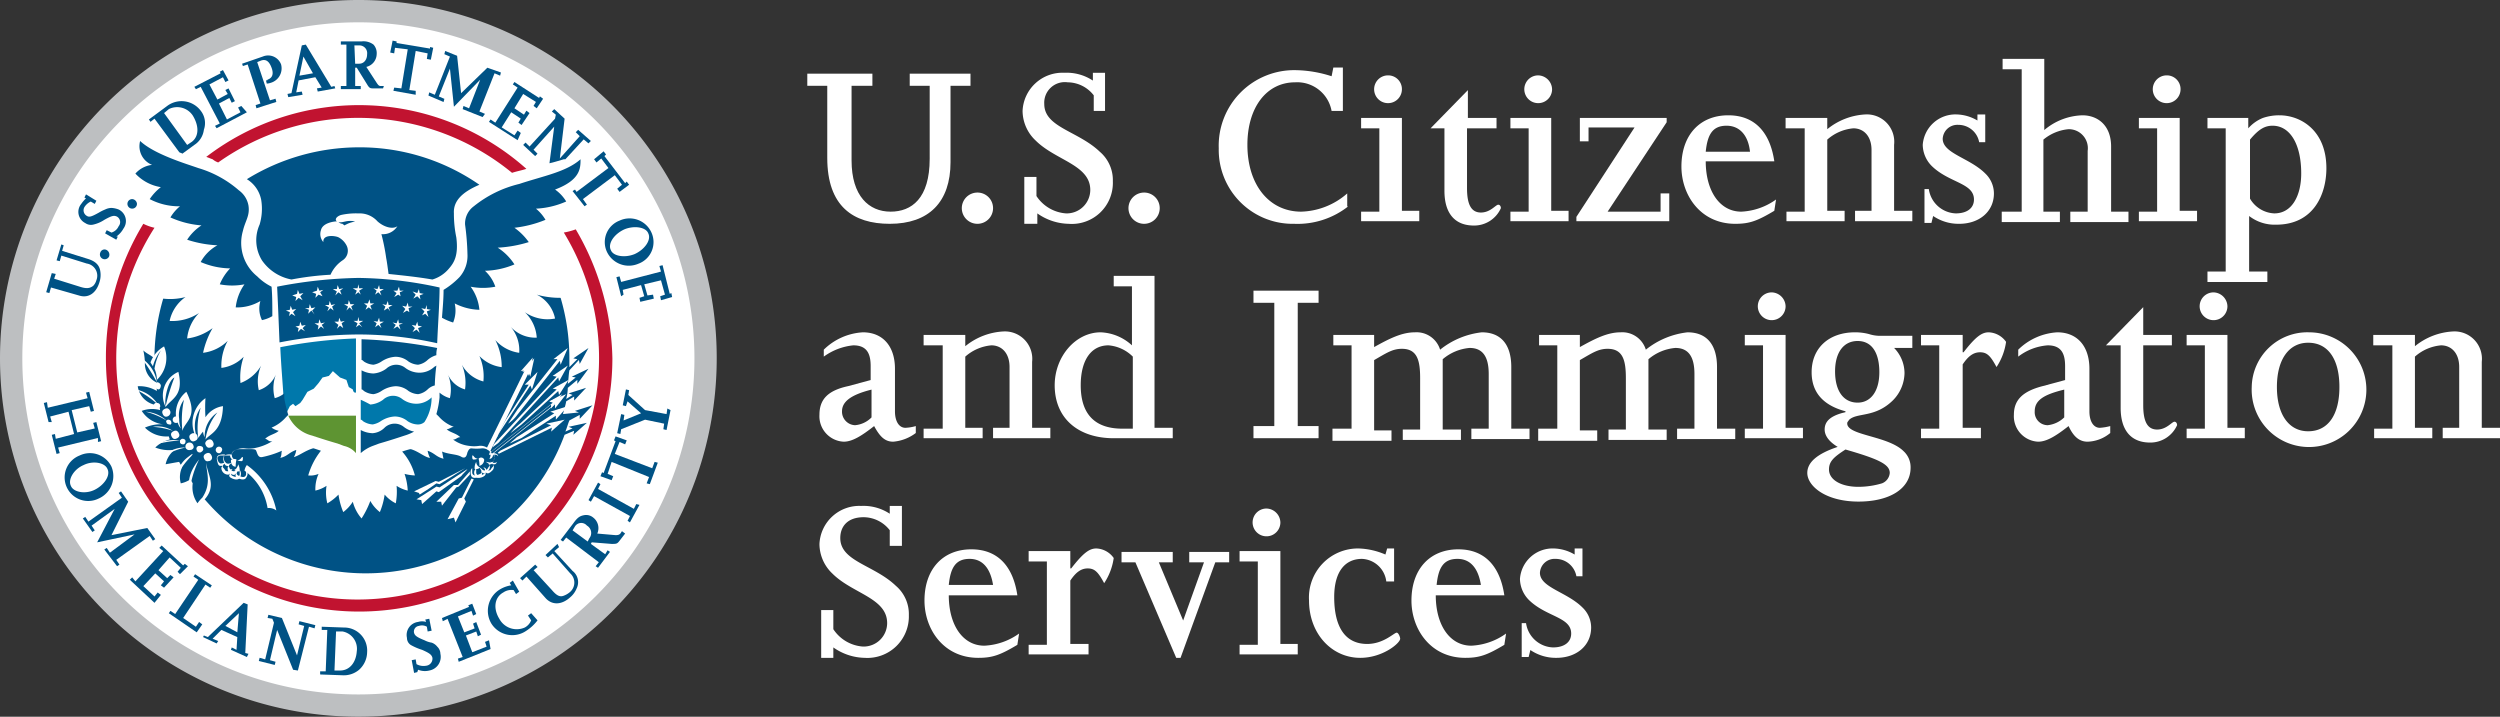 <svg viewBox="0 0 288 82.566" height="82.566" width="288" xmlns="http://www.w3.org/2000/svg">
  <rect x="0" y="0" width="288" height="82.566" fill="#333333" stroke="none"/>
  <g transform="translate(-12 -4.217)" id="DHS_cis_W">
    <g data-name="Group 166962" id="Group_166962">
      <g data-name="Group 166961" id="Group_166961">
        <g data-name="Group 166960" id="Group_166960">
          <g data-name="Group 166919" id="Group_166919">
            <g data-name="Group 166915" id="Group_166915">
              <path fill="#fff" d="M105,12.7h7.5v1.4h-2.4v8.6c0,4.1,2,5.9,4.5,5.9,2.4,0,4.5-1.5,4.5-6.1V14.1h-2.3V12.7h7v1.4h-2.3v8.8c0,4.6-2.5,7.1-7,7.1-4.2,0-7.2-2-7.2-7.6V14.1H105Z" data-name="Path 196188" id="Path_196188"></path>
            </g>
            <g data-name="Group 166916" id="Group_166916">
              <path fill="#fff" d="M126.4,28.2a1.8,1.8,0,1,1-1.8-1.8A1.793,1.793,0,0,1,126.4,28.2Z" data-name="Path 196189" id="Path_196189"></path>
            </g>
            <g data-name="Group 166917" id="Group_166917">
              <path fill="#fff" d="M130,24.6h1.4v2.2a4.454,4.454,0,0,0,3.4,2,2.712,2.712,0,0,0,2.8-2.7c0-2.9-4-3.4-6.3-5.7a4.729,4.729,0,0,1-1.5-3.4,4.6,4.6,0,0,1,4.8-4.4,5.494,5.494,0,0,1,3.3.9v-.9h1.4V17H138V15.2a3.838,3.838,0,0,0-3-1.5,2.372,2.372,0,0,0-2.7,2.5c0,2.7,3.9,3.1,6.4,5.5a4.29,4.29,0,0,1,1.5,3.4,4.727,4.727,0,0,1-5.1,4.9,6.452,6.452,0,0,1-3.6-1.2V30H130Z" data-name="Path 196190" id="Path_196190"></path>
            </g>
            <g data-name="Group 166918" id="Group_166918">
              <path fill="#fff" d="M145.6,28.2a1.8,1.8,0,1,1-1.8-1.8A1.793,1.793,0,0,1,145.6,28.2Z" data-name="Path 196191" id="Path_196191"></path>
            </g>
          </g>
          <g data-name="Group 166936" id="Group_166936">
            <g data-name="Group 166923" id="Group_166923">
              <g data-name="Group 166920" id="Group_166920">
                <path fill="#fff" d="M106.9,44.5a6.986,6.986,0,0,1,4.5-2c2.3,0,3.7,1.6,3.7,4.2v4.9c0,1.2.5,1.9,1.2,1.9a5.019,5.019,0,0,0,1.2-.2v.8a5,5,0,0,1-2.6,1c-.9,0-1.5-.5-2.2-1.8-1.4,1.1-2.5,1.8-3.5,1.8a2.934,2.934,0,0,1-2.8-3.1c0-1.8,1-2.8,3.3-3.3l2.6-.7V46.4c0-1.4-.4-2.4-2-2.4a6.944,6.944,0,0,0-3.4,1.3Zm2.1,7.1a1.561,1.561,0,0,0,1.5,1.6,3,3,0,0,0,1.9-.9V49.1C110,49.7,109,50.5,109,51.6Z" data-name="Path 196192" id="Path_196192"></path>
              </g>
              <g data-name="Group 166921" id="Group_166921">
                <path fill="#fff" d="M118.4,53.6h2.2V44h-2.2V42.8h4.8v1.3a7.564,7.564,0,0,1,4.4-1.7,3.155,3.155,0,0,1,3.3,3.5v7.6H133v1.2h-6.6V53.5h1.9v-7c0-1.6-.9-2.5-2.1-2.5a5.219,5.219,0,0,0-3,1.3v8.2h2v1.2h-6.8V53.6Z" data-name="Path 196193" id="Path_196193"></path>
              </g>
              <g data-name="Group 166922" id="Group_166922">
                <path fill="#fff" d="M142.4,53.6h-1.1c-2.8,0-4.8-1.3-4.8-5,0-2.9,1.2-4.6,3.2-4.6a4.486,4.486,0,0,1,2.8,1.3v8.3Zm-2.1-16.4h2.1V44a5.637,5.637,0,0,0-3.6-1.5c-2.9,0-5.3,2.8-5.3,6.1,0,3.8,2.7,6.1,6.8,6.1h6.8V53.5H145V36h-4.7Z" data-name="Path 196194" id="Path_196194"></path>
              </g>
            </g>
            <g data-name="Group 166935" id="Group_166935">
              <g data-name="Group 166924" id="Group_166924">
                <path fill="#fff" d="M156.4,53.3h2.4V39.1h-2.4V37.7h7.5v1.4h-2.4V53.3h2.4v1.4h-7.5Z" data-name="Path 196195" id="Path_196195"></path>
              </g>
              <g data-name="Group 166925" id="Group_166925">
                <path fill="#fff" d="M165.6,53.6h2.1V44h-2.1V42.8h4.7v1.4c1.8-1,3.2-1.7,4.7-1.7a2.832,2.832,0,0,1,2.9,2,9.339,9.339,0,0,1,4.8-2c2.2,0,3.4,1.4,3.4,4v7.1h2.1v1.2h-6.7V53.6h2V47.3c0-2-.7-3-2.2-3a5.478,5.478,0,0,0-3.1,1.3v8.1h2.1v1.2h-6.7V53.7h2V47.8c0-2-.3-3.4-2.1-3.4-1.1,0-1.8.5-3.2,1.3v8.1h2V55h-6.8V53.6Z" data-name="Path 196196" id="Path_196196"></path>
              </g>
              <g data-name="Group 166926" id="Group_166926">
                <path fill="#fff" d="M189.3,53.6h2.1V44h-2.1V42.8H194v1.4c1.8-1,3.2-1.7,4.7-1.7a2.832,2.832,0,0,1,2.9,2,9.339,9.339,0,0,1,4.8-2c2.2,0,3.4,1.4,3.4,4v7.1h2.1v1.2h-6.7V53.6h2V47.3c0-2-.7-3-2.2-3a5.478,5.478,0,0,0-3.1,1.3v8.1H204v1.2h-6.7V53.7h2V47.8c0-2-.3-3.4-2.1-3.4-1.1,0-1.8.5-3.2,1.3v8.1h2V55h-6.8V53.6Z" data-name="Path 196197" id="Path_196197"></path>
              </g>
              <g data-name="Group 166927" id="Group_166927">
                <path fill="#fff" d="M213,53.6h2.1V44H213V42.8h4.7V53.5h2v1.2H213Zm4.7-14.1a1.6,1.6,0,1,1-1.6-1.6A1.645,1.645,0,0,1,217.7,39.5Z" data-name="Path 196198" id="Path_196198"></path>
              </g>
              <g data-name="Group 166928" id="Group_166928">
                <path fill="#fff" d="M223.4,47c0-2.2,1-3.5,2.6-3.5s2.5,1.3,2.5,3.6c0,2.2-1,3.5-2.5,3.5C224.4,50.6,223.4,49.3,223.4,47Zm8.7-4.1h-3.7a4.253,4.253,0,0,1-1.1-.2,6.267,6.267,0,0,0-1.6-.2c-3,0-5,1.8-5,4.6q0,3.45,3.9,4.5v.1l-.4.1c-1.4.4-2,1-2,1.9,0,.7.5,1.4,1.5,2-2.4.8-3.5,1.8-3.5,3,0,1.5,2.1,3.3,5.9,3.3,3.6,0,6-1.5,6-3.9a2.5,2.5,0,0,0-.8-1.9c-1.8-1.8-6.5-1.8-6.5-3.2,0-.2.1-.2.2-.4.9-.9,3-.2,5.1-2.3a4.572,4.572,0,0,0,1.3-3.1,4.175,4.175,0,0,0-1.2-2.9h2.1V42.9ZM224.6,56c3.8,1.1,5.1,1.7,5.1,2.7a1.4,1.4,0,0,1-.9,1.2,9.634,9.634,0,0,1-2.7.4c-2,0-3.4-.8-3.4-2C222.7,57.4,223.2,56.9,224.6,56Z" data-name="Path 196199" id="Path_196199"></path>
              </g>
              <g data-name="Group 166929" id="Group_166929">
                <path fill="#fff" d="M233.3,53.6h2.1V44h-2.1V42.8h4.8v2h.1c1.4-1.8,2.1-2.3,2.9-2.3a2.573,2.573,0,0,1,2,1.1,7.038,7.038,0,0,1-1.1,2.9c-.7-1.3-1.1-1.7-1.9-1.7s-1.4.5-2,1.4v7.3h2.1v1.2h-6.9V53.6Z" data-name="Path 196200" id="Path_196200"></path>
              </g>
              <g data-name="Group 166930" id="Group_166930">
                <path fill="#fff" d="M249.8,49.1v3.2a3.238,3.238,0,0,1-1.9.9,1.5,1.5,0,0,1-1.5-1.6C246.4,50.4,247.3,49.7,249.8,49.1Zm-5.3-3.8a6.336,6.336,0,0,1,3.4-1.3c1.6,0,2,1,2,2.4V48l-2.6.7c-2.3.6-3.3,1.6-3.3,3.3a2.934,2.934,0,0,0,2.8,3.1c1,0,2.1-.7,3.5-1.8.6,1.3,1.3,1.8,2.2,1.8a4.271,4.271,0,0,0,2.6-1v-.8a5.987,5.987,0,0,1-1.2.2c-.7,0-1.2-.7-1.2-1.9V46.7c0-2.6-1.4-4.2-3.7-4.2a6.986,6.986,0,0,0-4.5,2Z" data-name="Path 196201" id="Path_196201"></path>
              </g>
              <g data-name="Group 166931" id="Group_166931">
                <path fill="#fff" d="M254.6,44l4.3-4.4v3.2h3.3V44h-3.3v6.9c0,1.9.5,2.8,1.6,2.8s1.7-.9,2-.9c.2,0,.3.2.3.4a3.371,3.371,0,0,1-3.1,2c-2.2,0-3.4-1.4-3.4-4V44Z" data-name="Path 196202" id="Path_196202"></path>
              </g>
              <g data-name="Group 166932" id="Group_166932">
                <path fill="#fff" d="M263.9,53.6H266V44h-2.1V42.8h4.7V53.5h2v1.2h-6.7Zm4.7-14.1a1.6,1.6,0,1,1-1.6-1.6A1.645,1.645,0,0,1,268.6,39.5Z" data-name="Path 196203" id="Path_196203"></path>
              </g>
              <g data-name="Group 166933" id="Group_166933">
                <path fill="#fff" d="M274.3,48.8c0-3.2,1.4-5.1,3.6-5.1,2.3,0,3.6,1.9,3.6,5.1s-1.3,5.1-3.6,5.1C275.7,53.9,274.3,52,274.3,48.8Zm-2.9,0a6.607,6.607,0,1,0,6.6-6.3A6.408,6.408,0,0,0,271.4,48.8Z" data-name="Path 196204" id="Path_196204"></path>
              </g>
              <g data-name="Group 166934" id="Group_166934">
                <path fill="#fff" d="M285.4,53.6h2.2V44h-2.2V42.8h4.8v1.3a7.564,7.564,0,0,1,4.4-1.7,3.155,3.155,0,0,1,3.3,3.5v7.6H300v1.2h-6.6V53.5h1.9v-7c0-1.6-.9-2.5-2.1-2.5a5.219,5.219,0,0,0-3,1.3v8.2h2v1.2h-6.7V53.6Z" data-name="Path 196205" id="Path_196205"></path>
              </g>
            </g>
          </g>
          <g data-name="Group 166948" id="Group_166948">
            <g data-name="Group 166937" id="Group_166937">
              <path fill="#fff" d="M167.3,28a9.427,9.427,0,0,1-6.2,2,8.52,8.52,0,0,1-8.7-8.7,8.7,8.7,0,0,1,8.9-9,14.1,14.1,0,0,1,4.1.7l.2-1h1.1v5h-1.3a4.027,4.027,0,0,0-4.2-3.3c-3.3,0-5.5,2.9-5.5,7.2,0,4.6,2.5,7.7,6.2,7.7a8.377,8.377,0,0,0,5.3-2.1V28Z" data-name="Path 196206" id="Path_196206"></path>
            </g>
            <g data-name="Group 166938" id="Group_166938">
              <path fill="#fff" d="M168.8,28.6h2.1V19h-2.1V17.8h4.7V28.5h2v1.2h-6.7Zm4.7-14.1a1.6,1.6,0,1,1-1.6-1.6A1.58,1.58,0,0,1,173.5,14.5Z" data-name="Path 196207" id="Path_196207"></path>
            </g>
            <g data-name="Group 166939" id="Group_166939">
              <path fill="#fff" d="M176.8,19l4.3-4.4v3.2h3.3V19H181v6.9c0,1.9.5,2.8,1.6,2.8s1.7-.9,2-.9c.2,0,.3.2.3.4a3.371,3.371,0,0,1-3.1,2c-2.2,0-3.4-1.4-3.4-4V19Z" data-name="Path 196208" id="Path_196208"></path>
            </g>
            <g data-name="Group 166940" id="Group_166940">
              <path fill="#fff" d="M186,28.6h2.1V19H186V17.8h4.7V28.5h2v1.2H186Zm4.8-14.1a1.6,1.6,0,1,1-1.6-1.6A1.645,1.645,0,0,1,190.8,14.5Z" data-name="Path 196209" id="Path_196209"></path>
            </g>
            <g data-name="Group 166941" id="Group_166941">
              <path fill="#fff" d="M194.1,17.8H204v.5l-6.8,10.3h6.1V26.5h1v3.2H193.6v-.5l6.7-10.3H195v1.6h-1V17.8Z" data-name="Path 196210" id="Path_196210"></path>
            </g>
            <g data-name="Group 166942" id="Group_166942">
              <path fill="#fff" d="M208.5,21.7c.2-2,.8-3,2.4-3,1.5,0,2.5,1.1,2.7,3Zm7.9,1.1c-.5-3.4-2.3-5.3-5.3-5.3-3.3,0-5.4,2.3-5.4,5.9,0,3.3,2.2,6.6,6.2,6.6,1.6,0,2.5-.3,4.5-1.5l.2-1.3a7.452,7.452,0,0,1-4,1.4c-2.5,0-4.1-2.4-4.1-5.8Z" data-name="Path 196211" id="Path_196211"></path>
            </g>
            <g data-name="Group 166943" id="Group_166943">
              <path fill="#fff" d="M217.7,28.6h2.2V19h-2.2V17.8h4.8v1.3a7.564,7.564,0,0,1,4.4-1.7,3.155,3.155,0,0,1,3.3,3.5v7.6h2.1v1.2h-6.6V28.5h1.9v-7c0-1.6-.9-2.5-2.1-2.5a5.219,5.219,0,0,0-3,1.3v8.2h2v1.2h-6.7V28.6Z" data-name="Path 196212" id="Path_196212"></path>
            </g>
            <g data-name="Group 166944" id="Group_166944">
              <path fill="#fff" d="M233.6,26h.6a3.26,3.26,0,0,0,3.1,2.8c1.3,0,2.1-.6,2.1-1.6,0-1.9-2.8-1.9-4.8-3.8a3.509,3.509,0,0,1-1.1-2.5,3.774,3.774,0,0,1,3.9-3.5,4.946,4.946,0,0,1,2.4.7v-.7h.9v3.2H240a2.432,2.432,0,0,0-2.4-2,1.694,1.694,0,0,0-1.8,1.6c0,1.7,3.1,2.2,4.9,4a3.194,3.194,0,0,1,1,2.3c0,2.1-1.7,3.5-4,3.5a5.191,5.191,0,0,1-3-.9l-.2.8h-.8V26Z" data-name="Path 196213" id="Path_196213"></path>
            </g>
            <g data-name="Group 166945" id="Group_166945">
              <path fill="#fff" d="M242.7,28.6h2.2V12.2h-2.2V11h4.8v8.2a7.089,7.089,0,0,1,4.4-1.7c1.7,0,3.3,1.1,3.3,3.6v7.5h2v1.2h-6.7V28.6h2v-7a2.193,2.193,0,0,0-2.2-2.5,5.277,5.277,0,0,0-2.9,1.2v8.3h1.9v1.2h-6.7V28.6Z" data-name="Path 196214" id="Path_196214"></path>
            </g>
            <g data-name="Group 166946" id="Group_166946">
              <path fill="#fff" d="M258.4,28.6h2.1V19h-2.1V17.8h4.7V28.5h2v1.2h-6.7Zm4.8-14.1a1.6,1.6,0,1,1-1.6-1.6A1.58,1.58,0,0,1,263.2,14.5Z" data-name="Path 196215" id="Path_196215"></path>
            </g>
            <g data-name="Group 166947" id="Group_166947">
              <path fill="#fff" d="M271.2,20.3c1-1.2,1.7-1.6,2.6-1.6,2,0,3.3,2.1,3.3,5.5,0,2.6-1.1,4.6-3.1,4.6a3.417,3.417,0,0,1-2.8-1.7Zm-4.8,16.4h6.8V35.5h-2.1V29.1a4.8,4.8,0,0,0,3.1,1c4.4,0,5.8-3.6,5.8-6.5,0-4.4-3-6.1-5.4-6.1a5.822,5.822,0,0,0-1.9.3A4.448,4.448,0,0,0,271,19V17.8h-4.7V19h2.1V35.5h-2.1v1.2Z" data-name="Path 196216" id="Path_196216"></path>
            </g>
          </g>
          <g data-name="Group 166959" id="Group_166959">
            <g data-name="Group 166957" id="Group_166957">
              <g data-name="Group 166949" id="Group_166949">
                <path fill="#fff" d="M106.6,74.5H108v2.2a4.454,4.454,0,0,0,3.4,2,2.712,2.712,0,0,0,2.8-2.7c0-2.9-4-3.4-6.3-5.7a4.729,4.729,0,0,1-1.5-3.4,4.6,4.6,0,0,1,4.8-4.4,5.494,5.494,0,0,1,3.3.9v-.9h1.4v4.6h-1.4V65.3a3.838,3.838,0,0,0-3-1.5c-1.9,0-2.7,1.1-2.7,2.4,0,2.7,3.9,3.1,6.4,5.5a4.29,4.29,0,0,1,1.5,3.4,4.78,4.78,0,0,1-5.1,4.9,6.452,6.452,0,0,1-3.6-1.2V80h-1.4V74.5Z" data-name="Path 196217" id="Path_196217"></path>
              </g>
              <g data-name="Group 166950" id="Group_166950">
                <path fill="#fff" d="M121.3,71.6c.2-2,.8-3,2.4-3,1.5,0,2.4,1.1,2.7,3Zm7.9,1.2c-.5-3.4-2.3-5.3-5.3-5.3-3.3,0-5.4,2.3-5.4,5.9,0,3.3,2.2,6.6,6.2,6.6,1.6,0,2.5-.3,4.5-1.5l.2-1.3a7.452,7.452,0,0,1-4,1.4c-2.5,0-4.1-2.4-4.1-5.8h7.9Z" data-name="Path 196218" id="Path_196218"></path>
              </g>
              <g data-name="Group 166951" id="Group_166951">
                <path fill="#fff" d="M130.5,78.5h2.1V68.9h-2.1V67.7h4.8v2h.1c1.4-1.8,2.1-2.3,2.9-2.3a2.573,2.573,0,0,1,2,1.1,7.038,7.038,0,0,1-1.1,2.9c-.7-1.3-1.1-1.7-1.9-1.7s-1.4.5-2,1.4v7.3h2.1v1.2h-6.9V78.5Z" data-name="Path 196219" id="Path_196219"></path>
              </g>
              <g data-name="Group 166952" id="Group_166952">
                <path fill="#fff" d="M141.1,67.8h6V69h-1.6l2.8,6.7,2.4-6.7H149V67.8h4.6V69H152l-4,11h-.5l-4.7-11h-1.6V67.8Z" data-name="Path 196220" id="Path_196220"></path>
              </g>
              <g data-name="Group 166953" id="Group_166953">
                <path fill="#fff" d="M154.8,78.5h2.1V68.9h-2.1V67.7h4.7V78.4h2v1.2h-6.7Z" data-name="Path 196221" id="Path_196221"></path>
              </g>
              <g data-name="Group 166954" id="Group_166954">
                <path fill="#fff" d="M172.5,71.2h-.8a2.948,2.948,0,0,0-2.8-2.6c-1.9,0-3.2,1.4-3.2,4.4,0,3.5,1.3,5.4,3.8,5.4,1.9,0,3.1-1.3,3.4-1.3.2,0,.4.5.4.7,0,.5-2,2.2-4.6,2.2-3.3,0-5.9-2.8-5.9-6.6a5.652,5.652,0,0,1,5.7-6,8.384,8.384,0,0,1,3.1.7l.2-.7h.8v3.8Z" data-name="Path 196222" id="Path_196222"></path>
              </g>
              <g data-name="Group 166955" id="Group_166955">
                <path fill="#fff" d="M177.5,71.6c.2-2,.8-3,2.4-3,1.5,0,2.4,1.1,2.7,3Zm7.8,1.2c-.5-3.4-2.3-5.3-5.3-5.3-3.3,0-5.4,2.3-5.4,5.9,0,3.3,2.2,6.6,6.2,6.6,1.6,0,2.5-.3,4.5-1.5l.2-1.3a7.452,7.452,0,0,1-4,1.4c-2.5,0-4.1-2.4-4.1-5.8h7.9Z" data-name="Path 196223" id="Path_196223"></path>
              </g>
              <g data-name="Group 166956" id="Group_166956">
                <path fill="#fff" d="M187.2,76h.6a3.26,3.26,0,0,0,3.1,2.8c1.3,0,2.1-.6,2.1-1.6,0-1.9-2.8-1.9-4.8-3.8a3.509,3.509,0,0,1-1.1-2.5,3.774,3.774,0,0,1,3.9-3.5,4.946,4.946,0,0,1,2.4.7v-.7h.9v3.2h-.7a2.432,2.432,0,0,0-2.4-2,1.694,1.694,0,0,0-1.8,1.6c0,1.7,3.1,2.2,4.9,4a3.194,3.194,0,0,1,1,2.3c0,2.1-1.7,3.5-4,3.5a5.191,5.191,0,0,1-3-.9l-.2.8h-.8V76Z" data-name="Path 196224" id="Path_196224"></path>
              </g>
            </g>
            <g data-name="Group 166958" id="Group_166958">
              <path fill="#fff" d="M159.5,64.4a1.6,1.6,0,1,1-1.6-1.6A1.645,1.645,0,0,1,159.5,64.4Z" data-name="Path 196225" id="Path_196225"></path>
            </g>
          </g>
        </g>
      </g>
    </g>
    <g transform="translate(12 4.217)" data-name="Group 167045" id="Group_167045">
      <path fill="#fff" transform="translate(-0.017 -0.017)" d="M41.3.2A41.1,41.1,0,1,0,82.4,41.3,41.149,41.149,0,0,0,41.3.2Z" data-name="Path 196226" id="Path_196226"></path>
      <g data-name="Group 167044" id="Group_167044">
        <g transform="translate(12.201 12.11)" data-name="Group 166965" id="Group_166965">
          <g transform="translate(0 13.669)" data-name="Group 166963" id="Group_166963">
            <path fill="#c11330" transform="translate(-13.3 -28.1)" d="M67.426,28.742a7.643,7.643,0,0,1-1.376.367,27.809,27.809,0,1,1-47.154-.55,5.3,5.3,0,0,1-1.284-.459A29.6,29.6,0,0,0,13.3,43.6a29.173,29.173,0,1,0,58.346,0A30.42,30.42,0,0,0,67.426,28.742Z" data-name="Path 196227" id="Path_196227"></path>
          </g>
          <g transform="translate(11.559)" data-name="Group 166964" id="Group_166964">
            <path fill="#c11330" transform="translate(-25.9 -13.2)" d="M27.276,19.805A27.934,27.934,0,0,1,61.128,21c.55-.183,1.1-.275,1.651-.459A28.974,28.974,0,0,0,25.9,19.163c.275.092.459.183.734.275A1.969,1.969,0,0,0,27.276,19.805Z" data-name="Path 196228" id="Path_196228"></path>
          </g>
        </g>
        <g data-name="Group 166966" id="Group_166966">
          <path fill="#bdbfc1" d="M41.283,0A41.283,41.283,0,1,0,82.566,41.283,41.227,41.227,0,0,0,41.283,0Zm0,80A38.714,38.714,0,1,1,80,41.283,38.722,38.722,0,0,1,41.283,80Z" data-name="Path 196229" id="Path_196229"></path>
        </g>
        <g transform="translate(15.596 16.238)" data-name="Group 166967" id="Group_166967">
          <path fill="#005285" transform="translate(-17 -17.7)" d="M32.687,34.488A6.219,6.219,0,0,1,31.036,33.3a4.943,4.943,0,0,1-1.651-5.229c.275-1.193.826-1.743.642-2.936a2.749,2.749,0,0,0-1.1-1.743,12.492,12.492,0,0,0-4.679-2.569c-1.284-.459-5.046-1.56-6.7-3.119a2.311,2.311,0,0,0,1.376,2.752A3.014,3.014,0,0,0,17,21.461a5.121,5.121,0,0,0,2.936,1.56A5.875,5.875,0,0,0,18.651,24.4a7.248,7.248,0,0,0,3.486.826,4.828,4.828,0,0,0-1.1,1.284,10.62,10.62,0,0,0,3.578.917,5.663,5.663,0,0,0-1.651,1.651,13.1,13.1,0,0,0,3.486.642,4.865,4.865,0,0,0-1.927,1.927,8.854,8.854,0,0,0,3.394.734,5.735,5.735,0,0,0-1.193,1.835,7.411,7.411,0,0,0,2.844,0,5.658,5.658,0,0,0-1.009,2.66A5.276,5.276,0,0,0,31.4,36.14a3.068,3.068,0,0,0,.183,2.2,3.93,3.93,0,0,0,1.193-.459C32.779,36.782,32.779,35.5,32.687,34.488Z" data-name="Path 196230" id="Path_196230"></path>
        </g>
        <g transform="translate(50.915 18.348)" data-name="Group 166968" id="Group_166968">
          <path fill="#005285" transform="translate(-55.5 -20)" d="M71.463,20c-1.651,1.468-4.312,1.927-7.064,2.844a13.278,13.278,0,0,0-5.229,2.569,2.477,2.477,0,0,0-1.009,2.11,29.812,29.812,0,0,1,.275,3.394,3.711,3.711,0,0,1-.917,2.66,9.211,9.211,0,0,1-1.835,1.468c0,1.009-.092,2.018-.183,3.211a6.66,6.66,0,0,0,1.284.55,3.645,3.645,0,0,0,.183-2.2,6.552,6.552,0,0,0,2.844.734,5.327,5.327,0,0,0-1.009-2.66,7.378,7.378,0,0,0,2.844,0,4.522,4.522,0,0,0-1.193-1.835,9.264,9.264,0,0,0,3.394-.734,6.43,6.43,0,0,0-1.927-1.927,14.568,14.568,0,0,0,3.578-.642,7.043,7.043,0,0,0-1.651-1.651,13.365,13.365,0,0,0,3.578-.917,4.828,4.828,0,0,0-1.1-1.284,9.739,9.739,0,0,0,3.486-.826,4.516,4.516,0,0,0-1.284-1.376C71.463,22.385,71.463,21.009,71.463,20Z" data-name="Path 196231" id="Path_196231"></path>
        </g>
        <g transform="translate(28.439 16.972)" data-name="Group 166969" id="Group_166969">
          <path fill="#005285" transform="translate(-31 -18.5)" d="M57.788,22.812A24.156,24.156,0,0,0,43.844,18.5,24.659,24.659,0,0,0,31,22.17a3.587,3.587,0,0,1,1.651,2.385,6.345,6.345,0,0,1-.183,2.844,4.412,4.412,0,0,0,.275,4.128,5.337,5.337,0,0,0,3.394,2.2h0a33.46,33.46,0,0,1,4.5-.55h0a3.927,3.927,0,0,1,1.376-1.651,1.312,1.312,0,0,0,.459-1.743,2.2,2.2,0,0,0-.917-.917c-.367-.183-1.835-.367-1.743.55a1.387,1.387,0,0,1-.275-1.376c.183-.826,1.468-1.009,1.835-1.009-.275-.183-.092-.55.459-.734a7.869,7.869,0,0,1,2.018-.183,2.749,2.749,0,0,1,2.2.917c.826.734,1.835.917,2.293.55A1.944,1.944,0,0,1,46.5,28.5a24.336,24.336,0,0,1,.55,2.752c.092.459.183,1.193.275,1.835,1.743.183,3.486.367,5.046.642h0A3.951,3.951,0,0,0,54.3,32.444c.55-.642,1.1-1.468.826-3.578a13.333,13.333,0,0,1-.275-2.752C54.761,24.647,55.861,23.637,57.788,22.812Z" data-name="Path 196232" id="Path_196232"></path>
        </g>
        <g transform="translate(38.989 25.451)" data-name="Group 166970" id="Group_166970">
          <path fill="#005285" transform="translate(-42.5 -27.743)" d="M42.5,27.887c.275.183.367.183.459.183l.092.092a.09.09,0,0,1,.092.092c.092,0,.367-.183.642-.275s.642-.183.642-.183C43.326,27.612,43.142,27.979,42.5,27.887Z" data-name="Path 196233" id="Path_196233"></path>
        </g>
        <g transform="translate(31.925 32.017)" data-name="Group 166979" id="Group_166979">
          <g transform="translate(0.367 6.972)" data-name="Group 166971" id="Group_166971">
            <path fill="#0078ab" transform="translate(-35.2 -42.5)" d="M43.548,48.371,43.09,48.1l-.275-.826L42.08,47l-.826-.734-.459.55L40.062,47l-.459.642-.55.642-.734.367-.55.917-.275.367-.55.367-.275-.275L36.3,50.3l-.367.734a4.6,4.6,0,0,1-.367-1.835c-.092-1.56-.275-3.578-.367-5.688A55.123,55.123,0,0,1,43.915,42.5v6.238C43.732,48.738,43.64,48.738,43.548,48.371Z" data-name="Path 196234" id="Path_196234"></path>
          </g>
          <g transform="translate(1.284 15.871)" data-name="Group 166972" id="Group_166972">
            <path fill="#5e9432" transform="translate(-36.2 -52.2)" d="M44,52.2H36.2a3.989,3.989,0,0,0,.367.642,4.064,4.064,0,0,0,2.385,1.651c1.376.459,2.293.734,2.936.917l.734.275A2.52,2.52,0,0,1,44,56.512Z" data-name="Path 196235" id="Path_196235"></path>
          </g>
          <g transform="translate(9.724 10)" data-name="Group 166973" id="Group_166973">
            <path fill="#005285" transform="translate(-45.4 -45.8)" d="M53.014,48.644a1.774,1.774,0,0,1,.826-.459,20.967,20.967,0,0,1,.183-2.293c-.092.092-.183.092-.275.183a2.51,2.51,0,0,1-1.651.642,2.716,2.716,0,0,1-1.651-.55,1.679,1.679,0,0,0-2.2.092,2.88,2.88,0,0,1-1.468.55,3.039,3.039,0,0,1-1.376-.367v2.2c.092,0,.183.092.275.183a2.248,2.248,0,0,0,1.1.367,2.382,2.382,0,0,0,.917-.367,3.22,3.22,0,0,1,1.651-.55,2.365,2.365,0,0,1,1.468.55,2.248,2.248,0,0,0,1.1.367A2.093,2.093,0,0,0,53.014,48.644Z" data-name="Path 196236" id="Path_196236"></path>
          </g>
          <g transform="translate(9.633 16.788)" data-name="Group 166974" id="Group_166974">
            <path fill="#005285" transform="translate(-45.3 -53.2)" d="M46.676,54.3a3.039,3.039,0,0,1-1.376-.367v2.66a4.486,4.486,0,0,1,1.376-.826l.734-.275c.642-.183,1.56-.459,2.936-.917a5.611,5.611,0,0,0,1.1-.459,2.843,2.843,0,0,1-1.193-.55,1.679,1.679,0,0,0-2.2.092A2.162,2.162,0,0,1,46.676,54.3Z" data-name="Path 196237" id="Path_196237"></path>
          </g>
          <g transform="translate(9.724 7.064)" data-name="Group 166975" id="Group_166975">
            <path fill="#005285" transform="translate(-45.4 -42.6)" d="M53.014,44.985a2.632,2.632,0,0,1,1.009-.55,2.54,2.54,0,0,1,.092-.826A55.122,55.122,0,0,0,45.4,42.6v2.385c.092,0,.183.092.275.183a2.248,2.248,0,0,0,1.1.367,2.382,2.382,0,0,0,.917-.367,3.22,3.22,0,0,1,1.651-.55,2.365,2.365,0,0,1,1.468.55,2.248,2.248,0,0,0,1.1.367A2.093,2.093,0,0,0,53.014,44.985Z" data-name="Path 196238" id="Path_196238"></path>
          </g>
          <g transform="translate(9.633 13.577)" data-name="Group 166976" id="Group_166976">
            <path fill="#0078ab" transform="translate(-45.3 -49.7)" d="M45.3,50.159v2.293c.092,0,.183.092.275.183a2.248,2.248,0,0,0,1.1.367,2.382,2.382,0,0,0,.917-.367,3.22,3.22,0,0,1,1.651-.55,2.365,2.365,0,0,1,1.468.55,2.248,2.248,0,0,0,1.1.367,1.121,1.121,0,0,0,.826-.275,5.138,5.138,0,0,0,.826-2.752v-.092l-.092.092a2.51,2.51,0,0,1-1.651.642,2.716,2.716,0,0,1-1.651-.55,1.679,1.679,0,0,0-2.2.092,2.88,2.88,0,0,1-1.468.55A12.285,12.285,0,0,0,45.3,50.159Z" data-name="Path 196239" id="Path_196239"></path>
          </g>
          <g data-name="Group 166978" id="Group_166978">
            <g data-name="Group 166977" id="Group_166977">
              <path fill="#005285" transform="translate(-34.8 -34.9)" d="M44.157,34.9A53.1,53.1,0,0,0,34.8,35.909c.092,1.835.183,4.128.275,6.422a48.373,48.373,0,0,1,9.082-.917,41.743,41.743,0,0,1,9.082,1.009c.092-2.293.275-4.587.275-6.422A45.752,45.752,0,0,0,44.157,34.9Zm6.789,1.743.183-.459.092.459.459.092-.459.183.092.459-.367-.367-.459.275.275-.459L50.4,36.46Zm-2.293-.275.183-.459.092.459h.459l-.459.183.092.459-.275-.183-.459.275.275-.459-.367-.275Zm-2.293-.183.183-.459.092.459h.459l-.459.275.183.459-.367-.367-.367.275.183-.459-.367-.275Zm-2.293-.092.092-.459.092.459h.459l-.459.275.183.459-.275-.275-.367.275.183-.459-.459-.275Zm-2.385.092.092-.459.183.459.459-.092-.367.275.183.459-.367-.275-.367.367.183-.459-.459-.275Zm-2.293.183.092-.459.183.459.459-.092-.367.275.275.459-.459-.183-.367.367.092-.459-.459-.183Zm-2.293.367.092-.459.183.459.459-.092-.367.367.275.459-.459-.275-.367.367L37,37.1l-.459-.183ZM36.176,39.3l.092-.459-.459-.183.459-.092.092-.459.183.459L37,38.478l-.367.367.275.459-.459-.275Zm1.835,1.743-.459-.275-.367.367.092-.459L36.91,40.5l.459-.092.092-.459.183.459.459-.092-.367.367Zm.734-2.385-.367.367.092-.459-.459-.183h.459l.092-.459.183.459.459-.092-.367.367.275.459Zm1.468,2.11-.367-.275-.367.367.092-.459-.459-.275h.459l.092-.459.183.459.459-.092-.367.275Zm.734-2.385-.367.367.183-.459-.459-.275h.459l.092-.459.183.459.459-.092-.367.275.183.459Zm1.468,2.293-.367-.275-.367.367.183-.459-.459-.367h.459l.092-.459.183.459.459-.092-.367.275Zm.734-2.385-.367.367.183-.459-.459-.275h.459l.092-.459.183.459H43.7l-.367.275.183.459Zm1.468,2.293-.367-.275-.367.275.183-.459-.459-.275h.459l.092-.459.092.459h.459l-.459.275Zm.734-2.293-.367.275.183-.459-.367-.275h.459l.183-.459.092.459h.459l-.459.275.183.459Zm1.468,2.385-.367-.367-.367.275.183-.459-.367-.275.459.092.183-.459.092.459h.459l-.459.275Zm.734-2.293-.459.275.183-.459-.367-.275.459.092.183-.459.092.459H48.1l-.459.275.183.459Zm1.468,2.477-.367-.367-.459.275.275-.459-.367-.275.459.092.183-.459.092.459h.459l-.459.183Zm.734-2.2-.459.275.275-.459-.367-.367.459.092.183-.459.092.459H50.4l-.459.183.092.459Zm1.468,2.569-.367-.367-.459.275.275-.459-.367-.367.459.092.183-.459.092.459.459.092-.459.183ZM52.231,39.4l-.367-.367-.367.183.275-.459-.367-.367.459.092.183-.459v.459l.459.092-.459.183Z" data-name="Path 196240" id="Path_196240"></path>
            </g>
          </g>
        </g>
        <g transform="translate(5.046 4.679)" data-name="Group 167042" id="Group_167042">
          <g transform="translate(64.611 20.483)" data-name="Group 166981" id="Group_166981">
            <g data-name="Group 166980" id="Group_166980">
              <path fill="#005285" transform="translate(-75.929 -27.427)" d="M78.2,28.687c1.1-.459,2.477-.275,2.752.459.367.734-.367,1.835-1.56,2.385-1.1.459-2.477.275-2.752-.459C76.269,30.338,77,29.237,78.2,28.687Zm1.651,3.945a2.652,2.652,0,0,0,1.468-3.578,2.757,2.757,0,0,0-3.67-1.376,2.652,2.652,0,0,0-1.468,3.578A2.787,2.787,0,0,0,79.847,32.631Z" data-name="Path 196241" id="Path_196241"></path>
            </g>
          </g>
          <g transform="translate(65.961 25.871)" data-name="Group 166983" id="Group_166983">
            <g data-name="Group 166982" id="Group_166982">
              <path fill="#005285" transform="translate(-77.4 -33.3)" d="M77.95,36.878l-.55-2.2.367-.092.183.642,4.587-1.193-.183-.642.367-.092.826,3.3.183-.092.092.459-1.284.367-.092-.459.55-.183-.459-1.651-1.927.459.367,1.284.642-.092.092.459-1.56.367-.092-.459.55-.183-.367-1.284-2.11.55.092.55Z" data-name="Path 196242" id="Path_196242"></path>
            </g>
          </g>
          <g transform="translate(0.275 23.485)" data-name="Group 166985" id="Group_166985">
            <g data-name="Group 166984" id="Group_166984">
              <path fill="#005285" transform="translate(-5.8 -30.7)" d="M7.818,30.792l-.183.642,2.936.917c.917.275,1.376.734,1.468,1.468a2.641,2.641,0,0,1-.092,1.193c-.367,1.284-1.284,1.927-2.385,1.56L6.35,35.654l-.183.642L5.8,36.2,6.442,34l.459.092-.183.55,2.936.917c.826.275,1.193.183,1.56-.092a1.479,1.479,0,0,0,.367-.642,1.413,1.413,0,0,0-1.1-1.927l-2.936-.917-.183.642-.367-.092.55-1.835Z" data-name="Path 196243" id="Path_196243"></path>
            </g>
          </g>
          <g transform="translate(6.479 24.054)" data-name="Group 166987" id="Group_166987">
            <g data-name="Group 166986" id="Group_166986">
              <path fill="#005285" transform="translate(-12.563 -31.319)" d="M13.606,32.127a.554.554,0,0,1-1.009-.459.507.507,0,0,1,.734-.275A.615.615,0,0,1,13.606,32.127Z" data-name="Path 196244" id="Path_196244"></path>
            </g>
          </g>
          <g transform="translate(3.997 17.706)" data-name="Group 166989" id="Group_166989">
            <g data-name="Group 166988" id="Group_166988">
              <path fill="#005285" transform="translate(-9.857 -24.4)" d="M14.392,29.262l-.183.367L12.924,28.9l.183-.367.55.275a1.328,1.328,0,0,0,.826-.734.734.734,0,0,0-.183-1.1c-.367-.183-.642-.092-1.468.367a3.808,3.808,0,0,1-1.284.55,1.13,1.13,0,0,1-.917-.183,1.438,1.438,0,0,1-.459-2.2,3.99,3.99,0,0,1,.55-.642l-.183-.092.183-.367,1.193.734-.183.367-.459-.275a1.7,1.7,0,0,0-.734.642.738.738,0,0,0,.275,1.009c.275.183.55.092,1.376-.367a4.987,4.987,0,0,1,.734-.367,1.728,1.728,0,0,1,.734-.183,2.679,2.679,0,0,1,.826.183,1.473,1.473,0,0,1,.55,2.2,2.69,2.69,0,0,1-.826.917Z" data-name="Path 196245" id="Path_196245"></path>
            </g>
          </g>
          <g transform="translate(9.633 18.256)" data-name="Group 166991" id="Group_166991">
            <g transform="translate(0)" data-name="Group 166990" id="Group_166990">
              <path fill="#005285" transform="translate(-16 -25)" d="M17.1,25.55a.55.55,0,1,1-.55-.55A.592.592,0,0,1,17.1,25.55Z" data-name="Path 196246" id="Path_196246"></path>
            </g>
          </g>
          <g transform="translate(17.339 3.394)" data-name="Group 166993" id="Group_166993">
            <g data-name="Group 166992" id="Group_166992">
              <path fill="#005285" transform="translate(-24.4 -8.8)" d="M30.455,13.662,26.969,15.5l-.183-.275.55-.275-2.2-4.22-.55.275-.183-.275,3.027-1.56-.092-.183L27.7,8.8l.642,1.193-.367.183-.275-.55-1.56.826.917,1.743,1.193-.642-.275-.459.367-.183.734,1.468-.367.183-.275-.55-1.193.642.917,1.835,1.56-.826-.275-.55.367-.183Z" data-name="Path 196247" id="Path_196247"></path>
            </g>
          </g>
          <g transform="translate(22.843 1.744)" data-name="Group 166995" id="Group_166995">
            <g data-name="Group 166994" id="Group_166994">
              <path fill="#005285" transform="translate(-30.4 -7.002)" d="M34.345,12.321l-2.293.734-.092-.367.55-.183-1.468-4.5-.55.183L30.4,7.918l2.385-.826a1.594,1.594,0,0,1,2.11.917,1.74,1.74,0,0,1-1.193,2.11,1.866,1.866,0,0,1-.459.092l-.092-.367c.092,0,.183,0,.183-.092.55-.183.734-.642.459-1.376s-.642-1.009-1.193-.826l-.459.183,1.468,4.4.642-.183Z" data-name="Path 196248" id="Path_196248"></path>
            </g>
          </g>
          <g transform="translate(28.072 0.459)" data-name="Group 166997" id="Group_166997">
            <g data-name="Group 166996" id="Group_166996">
              <path fill="#005285" transform="translate(-36.1 -5.6)" d="M37.476,9.178l.459-2.2,1.1,1.927Zm4.037,1.193-.367.092L38.21,5.6l-.459.092-1.193,5.5-.459.092.092.367,1.651-.275-.092-.367-.642.092.275-1.376,1.927-.367.734,1.193-.55.092.092.367,2.018-.367Z" data-name="Path 196249" id="Path_196249"></path>
            </g>
          </g>
          <g transform="translate(34.219 0.092)" data-name="Group 166999" id="Group_166999">
            <g data-name="Group 166998" id="Group_166998">
              <path fill="#005285" transform="translate(-42.8 -5.2)" d="M44.36,5.659h.55a.894.894,0,0,1,.917,1.009c0,.642-.367,1.1-.917,1.1h-.459Zm3.394,4.679h-.367c-.183,0-.275-.092-.459-.367L45.736,8.136a1.547,1.547,0,0,0,1.193-1.468,1.462,1.462,0,0,0-.367-1.1A1.9,1.9,0,0,0,45.185,5.2H42.8v.367h.642v4.77H42.8V10.7h2.293v-.367h-.642V8.227h.183l1.193,1.927c.275.459.367.459.826.459h1.009Z" data-name="Path 196250" id="Path_196250"></path>
            </g>
          </g>
          <g transform="translate(39.907)" data-name="Group 167001" id="Group_167001">
            <g data-name="Group 167000" id="Group_167000">
              <path fill="#005285" transform="translate(-49 -5.1)" d="M51.936,11.338l-2.569-.459.092-.367.826.092.734-4.5L49.55,5.926l-.092.642L49,6.476,49.275,5.1l.459.092v.183l3.853.642V5.834l.367.092L53.679,7.3,53.22,7.21l.092-.642-1.376-.275-.734,4.5.734.092Z" data-name="Path 196251" id="Path_196251"></path>
            </g>
          </g>
          <g transform="translate(44.31 1.193)" data-name="Group 167003" id="Group_167003">
            <g data-name="Group 167002" id="Group_167002">
              <path fill="#005285" transform="translate(-53.8 -6.4)" d="M60.038,14.014,57.745,13.1l.092-.367.642.275,1.284-3.3-3.027,3.119-.459-4.4-1.284,3.211.642.275-.092.367L53.8,11.537l.092-.367.642.275,1.743-4.4-.642-.275.092-.367,1.376.55.459,4.312,3.027-2.936,1.56.55-.092.367-.642-.275-1.743,4.4.642.275Z" data-name="Path 196252" id="Path_196252"></path>
            </g>
          </g>
          <g transform="translate(51.282 4.77)" data-name="Group 167005" id="Group_167005">
            <g data-name="Group 167004" id="Group_167004">
              <path fill="#005285" transform="translate(-61.4 -10.3)" d="M64.7,17l-3.3-2.11.183-.275.55.367L64.7,10.942l-.55-.367.183-.275,2.844,1.835.092-.183.367.275-.734,1.1-.367-.275.275-.459-1.468-.917-1.009,1.651,1.1.734.275-.459.367.275-.917,1.376-.367-.275.275-.459-1.1-.734-1.1,1.743,1.468.917.367-.55.367.275Z" data-name="Path 196253" id="Path_196253"></path>
            </g>
          </g>
          <g transform="translate(12.11 6.977)" data-name="Group 167007" id="Group_167007">
            <g data-name="Group 167006" id="Group_167006">
              <path fill="#005285" transform="translate(-18.7 -12.705)" d="M24.663,13.8a2.76,2.76,0,0,0-3.853-.55L18.7,14.81l.183.275.459-.367,2.844,3.853c.092.092.275.092.367.183l1.376-1.009A2.427,2.427,0,0,0,25.03,16,2.3,2.3,0,0,0,24.663,13.8Zm-1.009,3.578-.55.367-2.66-3.67.55-.459a2.158,2.158,0,0,1,2.752.734C24.48,15.544,24.48,16.737,23.654,17.379Z" data-name="Path 196254" id="Path_196254"></path>
            </g>
          </g>
          <g transform="translate(55.227 7.89)" data-name="Group 167008" id="Group_167008">
            <path fill="#005285" transform="translate(-65.7 -13.7)" d="M72.03,16.085l-.275.275.459.459L69.92,19.388l.55-4.587-1.193-1.1L69,13.975l.459.367-.092.459-2.936,3.211-.459-.459-.275.275,1.376,1.284.275-.275-.459-.459,2.385-2.66-.55,4.22c.459-.092,1.009-.275,1.651-.459h.183l2.11-2.293.55.459.275-.275Z" data-name="Path 196255" id="Path_196255"></path>
          </g>
          <g transform="translate(60.915 12.752)" data-name="Group 167009" id="Group_167009">
            <path fill="#005285" transform="translate(-71.9 -19)" d="M78.138,22.486l-.183.183L75.57,19.55l.183-.183L75.478,19l-1.1.917.275.367.55-.459.826,1.1-3.67,2.752-.183-.275c-.092.092-.183.092-.275.183l1.376,1.743.275-.183-.459-.642,3.67-2.752.826,1.1-.55.459.275.367,1.1-.826Z" data-name="Path 196256" id="Path_196256"></path>
          </g>
          <g transform="translate(41.798 66.603)" data-name="Group 167011" id="Group_167011">
            <g data-name="Group 167010" id="Group_167010">
              <path fill="#005285" transform="translate(-51.062 -77.7)" d="M52.289,83.847l-.367.092-.275-1.468.459-.092.092.55a1.655,1.655,0,0,0,1.1.183.821.821,0,0,0,.734-.917c-.092-.367-.367-.55-1.193-.917a6.763,6.763,0,0,1-1.284-.55A.963.963,0,0,1,51.1,79.9a1.512,1.512,0,0,1,1.284-1.835,1.555,1.555,0,0,1,.917,0l-.092-.275.459-.092.275,1.376-.459.092-.092-.55a1.111,1.111,0,0,0-.917-.092.651.651,0,0,0-.55.826c.092.275.275.459,1.193.826a2.7,2.7,0,0,0,.826.275,1.4,1.4,0,0,1,.642.459,1.163,1.163,0,0,1,.367.826,1.6,1.6,0,0,1-1.284,1.927,2.064,2.064,0,0,1-1.284-.092Z" data-name="Path 196257" id="Path_196257"></path>
            </g>
          </g>
          <g transform="translate(45.87 64.86)" data-name="Group 167013" id="Group_167013">
            <g data-name="Group 167012" id="Group_167012">
              <path fill="#005285" transform="translate(-55.5 -75.8)" d="M61.1,81.029,57.427,82.5l-.092-.367.55-.183-1.743-4.4-.55.275-.092-.367,3.119-1.284-.092-.183.459-.183.459,1.193-.367.183-.183-.55-1.56.642.734,1.835,1.193-.459-.183-.55.367-.183L60,79.378l-.367.183-.183-.55-1.193.459.734,1.927,1.651-.642-.183-.55.459-.183Z" data-name="Path 196258" id="Path_196258"></path>
            </g>
          </g>
          <g transform="translate(51.146 62.199)" data-name="Group 167015" id="Group_167015">
            <g data-name="Group 167014" id="Group_167014">
              <path fill="#005285" transform="translate(-61.252 -72.9)" d="M66.984,77.487A5.083,5.083,0,0,1,65.7,78.68a2.842,2.842,0,0,1-4.037-.826,2.88,2.88,0,0,1,1.009-3.945,3.616,3.616,0,0,1,1.284-.459l-.183-.275.367-.275.734,1.284-.367.275L64.232,74a1.664,1.664,0,0,0-1.193.275c-1.009.55-1.193,1.835-.459,3.027a2.274,2.274,0,0,0,2.936,1.009,1.619,1.619,0,0,0,.734-.826l-.367-.55.367-.275Z" data-name="Path 196259" id="Path_196259"></path>
            </g>
          </g>
          <g transform="translate(54.86 57.979)" data-name="Group 167017" id="Group_167017">
            <g data-name="Group 167016" id="Group_167016">
              <path fill="#005285" transform="translate(-65.3 -68.3)" d="M69.8,68.667l-.55.459,2.11,2.293a1.628,1.628,0,0,1,.459,2.018,2.6,2.6,0,0,1-.734,1.009c-1.009.917-2.11.917-2.844.092l-2.2-2.477-.459.459-.275-.275,1.743-1.56.275.275-.459.367,2.11,2.293c.55.642.917.826,1.376.642a2.3,2.3,0,0,0,.642-.367,1.432,1.432,0,0,0,.092-2.2L69.061,69.4l-.55.459-.275-.275L69.612,68.3Z" data-name="Path 196260" id="Path_196260"></path>
            </g>
          </g>
          <g transform="translate(62.75 50.915)" data-name="Group 167019" id="Group_167019">
            <g data-name="Group 167018" id="Group_167018">
              <path fill="#005285" transform="translate(-73.9 -60.6)" d="M79.771,63.169l-1.1,2.018L78.4,65l.275-.55L74.542,62.16l-.367.642-.275-.183L75,60.6l.275.183-.275.55,4.128,2.293.275-.55Z" data-name="Path 196261" id="Path_196261"></path>
            </g>
          </g>
          <g transform="translate(64.126 45.595)" data-name="Group 167021" id="Group_167021">
            <g data-name="Group 167020" id="Group_167020">
              <path fill="#005285" transform="translate(-75.4 -54.8)" d="M82.005,57.827,81.088,60.3l-.367-.092L81,59.479l-4.312-1.743-.459,1.376.642.275-.183.459L75.4,59.387l.183-.459.183.092,1.376-3.67-.183-.092.183-.459,1.284.459-.183.459-.642-.275-.55,1.376,4.312,1.651.275-.734Z" data-name="Path 196262" id="Path_196262"></path>
            </g>
          </g>
          <g transform="translate(66.052 40.182)" data-name="Group 167023" id="Group_167023">
            <g data-name="Group 167022" id="Group_167022">
              <path fill="#005285" transform="translate(-77.5 -48.9)" d="M83.647,51.285l-.459,2.293-.367-.092.092-.642-2.2-.459-2.752,1.1-.092.55-.367-.092.459-2.2.367.092-.092.642,2.018-.826-1.56-1.376-.183.55-.367-.092.367-1.835.367.092-.092.55,1.927,1.743,2.477.459.092-.642Z" data-name="Path 196263" id="Path_196263"></path>
            </g>
          </g>
          <g transform="translate(59.539 54.642)" data-name="Group 167025" id="Group_167025">
            <g data-name="Group 167024" id="Group_167024">
              <path fill="#005285" transform="translate(-70.4 -64.662)" d="M77.464,66.532l-.183.275c-.092.092-.183.183-.55.183l-2.11-.183a1.536,1.536,0,0,0-.459-1.835,1.269,1.269,0,0,0-1.1-.275c-.459.092-.734.275-1.193.917L70.4,67.541l.275.183.367-.459L74.8,70.11l-.367.459.275.183,1.376-1.835-.275-.183-.275.459L73.886,68l.092-.183L76.271,68c.55,0,.642,0,.917-.367l.642-.826Zm-5.688-.092.275-.459a.856.856,0,0,1,1.376-.092.981.981,0,0,1,.275,1.468l-.183.367Z" data-name="Path 196264" id="Path_196264"></path>
            </g>
          </g>
          <g transform="translate(0 40.457)" data-name="Group 167027" id="Group_167027">
            <g data-name="Group 167026" id="Group_167026">
              <path fill="#005285" transform="translate(-5.5 -49.2)" d="M6.968,56.356l-.55-2.2.367-.092.092.55,2.11-.55-.642-2.569-2.11.55.183.642H6.05l-.55-2.2.367-.092.092.642,4.587-1.1-.183-.642.367-.092.55,2.2-.367.092-.183-.642-2.018.459.642,2.569,2.018-.459-.183-.642.367-.092.55,2.2-.367.092v-.459l-4.587,1.1.183.642Z" data-name="Path 196265" id="Path_196265"></path>
            </g>
          </g>
          <g transform="translate(2.412 47.529)" data-name="Group 167029" id="Group_167029">
            <g data-name="Group 167028" id="Group_167028">
              <path fill="#005285" transform="translate(-8.129 -56.909)" d="M10.3,58.277c1.1-.55,2.477-.275,2.752.459.367.734-.367,1.835-1.468,2.385s-2.477.275-2.752-.459C8.469,59.928,9.2,58.736,10.3,58.277Zm1.743,3.853a2.828,2.828,0,0,0,1.468-3.67,2.749,2.749,0,0,0-3.67-1.284,2.713,2.713,0,1,0,2.2,4.954Z" data-name="Path 196266" id="Path_196266"></path>
            </g>
          </g>
          <g transform="translate(4.495 51.925)" data-name="Group 167031" id="Group_167031">
            <g data-name="Group 167030" id="Group_167030">
              <path fill="#005285" transform="translate(-10.4 -61.7)" d="M14.345,70.324,12.877,68.4l.275-.183.367.55,2.844-2.11-4.312.917,2.018-3.853-2.66,1.927.367.55-.275.183-1.1-1.56.275-.183.367.55L14.9,62.434l-.367-.55L14.8,61.7l.826,1.193L13.7,66.746l4.128-.826.917,1.284-.275.183-.367-.55L14.253,69.59l.367.55Z" data-name="Path 196267" id="Path_196267"></path>
            </g>
          </g>
          <g transform="translate(9.908 58.163)" data-name="Group 167033" id="Group_167033">
            <g transform="translate(0)" data-name="Group 167032" id="Group_167032">
              <path fill="#005285" transform="translate(-16.3 -68.5)" d="M19.144,75.105,16.3,72.445l.275-.275.367.459,3.211-3.486-.459-.367.275-.275,2.477,2.293.183-.183.367.275-.917.917-.275-.275.367-.459-1.284-1.193L19.6,71.344l1.009.917.367-.367.367.275-1.1,1.193-.367-.275.367-.459-1.009-.917L17.86,73.179l1.284,1.193.367-.459.367.275Z" data-name="Path 196268" id="Path_196268"></path>
            </g>
          </g>
          <g transform="translate(14.403 61.465)" data-name="Group 167035" id="Group_167035">
            <g data-name="Group 167034" id="Group_167034">
              <path fill="#005285" transform="translate(-21.2 -72.1)" d="M24.411,78.8,21.2,76.6l.183-.275.55.367,2.66-3.945-.55-.367.183-.275,1.927,1.284-.183.275-.55-.367-2.569,3.853,1.468,1.009.367-.55.367.275Z" data-name="Path 196269" id="Path_196269"></path>
            </g>
          </g>
          <g transform="translate(18.348 64.768)" data-name="Group 167037" id="Group_167037">
            <g data-name="Group 167036" id="Group_167036">
              <path fill="#005285" transform="translate(-25.5 -75.7)" d="M28.069,78.36l1.56-1.468-.183,2.2Zm2.66,3.211-.367-.092.275-5.6-.459-.183L26.05,79.645l-.459-.183-.092.183,1.56.734.183-.275-.642-.275,1.009-1.009,1.835.826-.092,1.468-.55-.275-.092.275,1.835.826Z" data-name="Path 196270" id="Path_196270"></path>
            </g>
          </g>
          <g transform="translate(24.77 66.144)" data-name="Group 167039" id="Group_167039">
            <g data-name="Group 167038" id="Group_167038">
              <path fill="#005285" transform="translate(-32.5 -77.2)" d="M37,83.622l-.55-.092L34.61,78.943l-.826,3.486.642.183-.092.367L32.5,82.521l.092-.367.642.183,1.009-4.22-.183-.459-.55-.092L33.6,77.2l1.56.367L36.9,81.879l.826-3.394-.642-.183.092-.367,1.835.459-.092.367-.642-.183Z" data-name="Path 196271" id="Path_196271"></path>
            </g>
          </g>
          <g transform="translate(31.834 67.52)" data-name="Group 167041" id="Group_167041">
            <g data-name="Group 167040" id="Group_167040">
              <path fill="#005285" transform="translate(-40.2 -78.7)" d="M42.952,78.792,40.383,78.7v.367h.642l-.183,4.77H40.2V84.2l2.569.092h0a2.726,2.726,0,0,0,1.927-.642,2.779,2.779,0,0,0,.917-2.018A2.652,2.652,0,0,0,42.952,78.792Zm1.468,2.752c-.092,1.284-.826,2.2-1.927,2.2h-.642l.183-4.5h.734A2.028,2.028,0,0,1,44.42,81.544Z" data-name="Path 196272" id="Path_196272"></path>
            </g>
          </g>
        </g>
        <g transform="translate(15.871 33.944)" data-name="Group 167043" id="Group_167043">
          <path fill="#005285" transform="translate(-17.3 -37)" d="M68.949,47.734l-2.018.642.459.183-.734.459a5.414,5.414,0,0,0,.183-1.284l1.1-.917v.459l1.284-1.743-1.927.917.459.092-.917.734c.092-.55.092-1.009.183-1.56l1.1-1.193.092.459,1.009-1.835-1.743,1.193.459.092-.917.917V44.339a24.627,24.627,0,0,0-1.009-6.972A9.942,9.942,0,0,1,63.261,37a3.934,3.934,0,0,1,2.11,2.752,4.61,4.61,0,0,1-3.486-.734,4.425,4.425,0,0,1,1.376,2.936,3.834,3.834,0,0,1-3.027-1.284A4.184,4.184,0,0,1,61.243,43.7a4.525,4.525,0,0,1-2.752-1.468,6.729,6.729,0,0,1,.734,3.119,4.307,4.307,0,0,1-2.569-1.284A5.78,5.78,0,0,1,57.115,47a3.972,3.972,0,0,1-2.477-1.927A5.322,5.322,0,0,1,55,47.917a3.067,3.067,0,0,1-2.018-1.835,4.566,4.566,0,0,1,.275,2.844,3.021,3.021,0,0,1-1.193-.642v.55a10.285,10.285,0,0,1-.367,1.927l.275.275a4.25,4.25,0,0,0,1.743,1.193c-.275,0-.55.275-.826.275.367.367,1.1.459,1.56.917-.367,0-.459.275-.826.275a3.9,3.9,0,0,0,1.927.734,3.7,3.7,0,0,0,1.009,0,1.429,1.429,0,0,1,1.1.275l4.4-8.9-.459.092,1.376-1.56-.459,2.11-.183-.459-4.4,8.99c.092.092.092.183.092.367h0l.183-.092h0l7.156-5.688-.642-.275,1.927-.826-1.284,1.651V49.66l-7.064,5.6a.7.7,0,0,1,.459.183c.092.183.092.275,0,.642-.092.275-.183.459-.367.459h-.275c.092,0,.092.092.183.183a.537.537,0,0,1-.183.55c-.275.275-.459.367-.642.275l-.183-.183a.32.32,0,0,0,.092.183c0,.275-.183.367-.367.459-.459.183-.734.092-.826-.092A.662.662,0,0,1,56.289,57v.459a.336.336,0,0,0,.367.367,1.3,1.3,0,0,0,.55-.183.687.687,0,0,0,.092-.459c0-.092-.092-.183-.183-.275.183,0,.275.092.367.275a.409.409,0,0,0,.459,0,1.266,1.266,0,0,1,.275-.367c.092-.275-.183-.459-.367-.55.367,0,.367.183.642.092.275,0,.367-.459.367-.642q0-.138-.275-.275h-.367v.092a.492.492,0,0,1-.275.367c-.092,0-.183,0-.092-.092s.183-.642-.092-.826a1.121,1.121,0,0,0-.826-.275,5.168,5.168,0,0,1-1.193,0c-.275,0-.367.275-.459.459-.092.367-.183.734-.642.55-.55-.367-1.376-.275-2.293-.642.092.275.092.55.183.826-.826-.183-1.009-.642-1.835-.917a2.916,2.916,0,0,0,.275.826c-.642-.092-1.284-.734-2.2-1.009h-.092c-.367.092-.642.183-.917.275a6.617,6.617,0,0,1,1.468,2.752,5.453,5.453,0,0,1-1.193-.183,7.146,7.146,0,0,1,.367,1.927,3.915,3.915,0,0,1-1.284-.55,7.458,7.458,0,0,1-.092,2.018,4.026,4.026,0,0,1-1.284-1.009,8.272,8.272,0,0,1-.55,2.018,4.213,4.213,0,0,1-1.1-1.284,10.365,10.365,0,0,1-1.009,2.018,4.712,4.712,0,0,1-1.009-1.927,4.531,4.531,0,0,1-1.1,1.193,8.272,8.272,0,0,1-.55-2.018,5.618,5.618,0,0,1-1.284,1.009,5.068,5.068,0,0,1-.092-2.018,3.915,3.915,0,0,1-1.284.55,4.255,4.255,0,0,1,.367-1.927,2.385,2.385,0,0,1-1.193.183A8.222,8.222,0,0,1,38.4,54.981h0l-.826-.275h-.092c-.917.275-1.56.826-2.2,1.009a2.192,2.192,0,0,0,.275-.826c-.826.275-1.009.734-1.835.917.183-.367.092-.55.183-.826a10.752,10.752,0,0,1-2.293.734c-.55.092-.55-.642-.734-.826-.092-.092-.459-.092-.642-.092h-1.1a1.121,1.121,0,0,0-.826.275.579.579,0,0,0,0,.826c.092.092.092.092-.092.092a.492.492,0,0,1-.275-.367v-.092h-.459a.243.243,0,0,0-.275.275c0,.183.092.55.367.642s.367-.092.642-.092c-.183.092-.55.275-.367.55,0,.092.092.183.275.367a.41.41,0,0,0,.459,0,.477.477,0,0,1,.367-.183c-.092.092-.092.183-.183.275-.092.183-.092.367.092.459a1.3,1.3,0,0,0,.55.183.336.336,0,0,0,.367-.367v-.459c.183.092.275.55,0,.917-.092.183-.367.275-.826.092-.275-.092-.459-.183-.367-.459,0-.092,0-.183.092-.183l-.183.183c-.183.092-.367,0-.642-.275a.537.537,0,0,1-.183-.55c0-.092.092-.092.183-.183-.092.092-.275,0-.275,0-.183,0-.275-.183-.367-.459-.092-.367-.092-.459,0-.642s.642-.275.917-.183a.5.5,0,0,1,.275-.459,2.082,2.082,0,0,1,1.193-.275,3.564,3.564,0,0,0,1.009,0,6.011,6.011,0,0,0,2.2-.826c-.459.092-.459-.183-.826-.275.459-.459,1.193-.55,1.56-.917a2.267,2.267,0,0,1-.826-.367,4.513,4.513,0,0,0,1.651-1.193l.275-.275a14.664,14.664,0,0,1-.459-1.927v-.55a2.987,2.987,0,0,1-1.1.55,4.433,4.433,0,0,1,.183-2.844,3.23,3.23,0,0,1-2.018,1.927,4.478,4.478,0,0,1,.275-2.844,4.676,4.676,0,0,1-2.385,2.018,7.212,7.212,0,0,1,.367-3.027,4.307,4.307,0,0,1-2.569,1.284,5.946,5.946,0,0,1,.734-3.119A4.9,4.9,0,0,1,24.823,43.7a9.658,9.658,0,0,1,1.1-2.844,6.244,6.244,0,0,1-2.936,1.193,4.854,4.854,0,0,1,1.376-2.936,5.59,5.59,0,0,1-3.394.917A4.5,4.5,0,0,1,22.8,37.275a6.94,6.94,0,0,1-2.569.183,24.472,24.472,0,0,0-1.009,6.88c-.55-.459-.917-.55-1.284-.917a7.13,7.13,0,0,1,.183,1.468,2.388,2.388,0,0,0,1.284,2.2c0,.367.092.642.092,1.009a3.913,3.913,0,0,0-2.2-.55,2.546,2.546,0,0,0,2.477,2.2c0,.183.092.367.092.55a3.38,3.38,0,0,0-2.11.092,3.4,3.4,0,0,0,2.569,1.56h0a4.475,4.475,0,0,0-2.2.367,3.467,3.467,0,0,0,2.752,1.009c0,.092.092.183.092.367a3.548,3.548,0,0,0-1.651.917,4.344,4.344,0,0,0,2.11.275v.092a2.825,2.825,0,0,0-.917,1.56c.55-.092,1.009-.183,1.56-.275a1.919,1.919,0,0,0,.367.55,2.715,2.715,0,0,0-.183,1.927,3.062,3.062,0,0,0,1.1-.459c.092.183.183.275.275.459a3.2,3.2,0,0,0,.55,2.293,3.99,3.99,0,0,1,.55-.642c1.1-1.651.459-2.936.459-3.945v-.092c.092,1.284,1.193,2.569-.092,4.128l-.092.092a24.431,24.431,0,0,0,41.466-7.431l1.1-.459-.092.459,1.56-1.376-2.11.459.459.183-.826.367c.183-.459.275-.826.459-1.284l1.193-.642v.459l1.468-1.56-2.018.642.459.183-1.835.183c.092-.459.275-.917.367-1.468l.917-.55V49.2Z" data-name="Path 196273" id="Path_196273"></path>
        </g>
        <path fill="#fff" transform="translate(-4.881 -4.089)" d="M61.209,56.472h.367a.293.293,0,0,1,.275.275c0,.183-.092.55-.367.642-.275,0-.367-.092-.642-.092.183.092.55.275.367.55-.092.092-.092.183-.275.367a.409.409,0,0,1-.459,0,1.267,1.267,0,0,0-.367-.275c.092.092.092.183.183.275.092.183.092.367-.092.459a1.9,1.9,0,0,1-.55.183.336.336,0,0,1-.367-.367v-.459c-.183.092-.275.55-.092.917.092.183.367.275.826.092.275-.092.459-.183.367-.459,0-.092,0-.183-.092-.183l.183.183c.183.092.367,0,.642-.275a.537.537,0,0,0,.183-.55c0-.092-.092-.092-.183-.183.092.092.275,0,.275,0,.183,0,.275-.183.367-.459.092-.367.183-.459,0-.642a.539.539,0,0,0-.459-.183l7.064-5.6v.459L69.649,49.5l-1.468.826.459.092-7.156,5.688h0L61.3,56.2h0" data-name="Path 196274" id="Path_196274"></path>
        <path fill="#fff" transform="translate(-5.047 -3.709)" d="M61.283,55.542l4.5-8.99.183.459.459-2.11-1.376,1.56.459-.092-4.4,8.99" data-name="Path 196275" id="Path_196275"></path>
        <path fill="#fff" transform="translate(-4.965 -4.747)" d="M60.1,57.588a2.83,2.83,0,0,1,.092.826.73.73,0,0,0,.55-.734A.388.388,0,0,0,60.1,57.588Z" data-name="Path 196276" id="Path_196276"></path>
        <path fill="#fff" transform="translate(-4.898 -4.724)" d="M59.942,57.566a.572.572,0,0,1-.459-.275c-.092-.092-.183-.183-.183,0s0,.275.092.367A1.164,1.164,0,0,0,59.942,57.566Z" data-name="Path 196277" id="Path_196277"></path>
        <path fill="#fff" transform="translate(-4.923 -4.791)" d="M59.967,58.459A.7.7,0,0,1,59.783,58a1.421,1.421,0,0,0-.183.734c0,.092,0,.092.183.092a.7.7,0,0,0,.459-.183C60.15,58.642,60.059,58.55,59.967,58.459Z" data-name="Path 196278" id="Path_196278"></path>
        <path fill="#fff" transform="translate(-5.155 -3.858)" d="M65.611,48.168h.459l-2.752,4.22c-.367.642-.642,1.284-.917,1.835v-.092l3.853-5.871.183.459.642-2.018Z" data-name="Path 196279" id="Path_196279"></path>
        <path fill="#fff" transform="translate(-5.27 -3.61)" d="M64.717,51.59l5.046-6.422.092.459L70.68,43.7l-1.651,1.284h.459L64.9,50.764l-1.1,1.651h0A3.944,3.944,0,0,0,64.717,51.59Z" data-name="Path 196280" id="Path_196280"></path>
        <path fill="#fff" transform="translate(-5.295 -3.94)" d="M64.1,53.847c.459-.367.826-.642,1.284-1.009l4.22-3.853.092.459L70.8,47.7l-1.835,1.009.459.092L65.2,52.746A6.228,6.228,0,0,0,64.1,53.847Z" data-name="Path 196281" id="Path_196281"></path>
        <path fill="#fff" transform="translate(-5.163 -4.353)" d="M68.647,53.342l-5.871,2.936c-.092.092-.183.183-.275.183l.092.092v.092l6.147-3.027-.092.459,1.56-1.376-2.11.459Z" data-name="Path 196282" id="Path_196282"></path>
        <path fill="#fff" transform="translate(-4.642 -4.965)" d="M59.227,60.192c-.092,0-.183-.092-.275-.092l-1.1,2.2h0l-.367.092L56.2,64.779l.734-.183.183.55L58.31,62.76l-.183-.367Z" data-name="Path 196283" id="Path_196283"></path>
        <path fill="#fff" transform="translate(-5.287 -4.213)" d="M64,55.312c.367-.183.917-.459,1.376-.642L69.321,52.1v.459L70.7,51l-2.018.642.459.183-4.312,2.752C64.55,54.853,64.275,55.037,64,55.312Z" data-name="Path 196284" id="Path_196284"></path>
        <path fill="#fff" transform="translate(-4.527 -4.89)" d="M58.653,59.567V59.2l-1.376,1.56h-.459L54.8,62.686h.55l.092.459,1.651-2.11.275-.092Z" data-name="Path 196285" id="Path_196285"></path>
        <path fill="#fff" transform="translate(-5.105 -3.792)" d="M61.8,55.349c.183-.092.459-.367.734-.55l6.88-7.523.092.459L70.515,45.9l-1.743,1.193.459.092-7.247,7.8C61.892,55.166,61.892,55.257,61.8,55.349Z" data-name="Path 196286" id="Path_196286"></path>
        <path fill="#fff" transform="translate(-4.32 -4.865)" d="M54.869,61.56l2.569-1.835c.275-.367.642-.642.734-.826L54.96,61.01h0l-.367-.092-.275.183L52.3,62.386l.55.092.092.459,1.651-1.468Z" data-name="Path 196287" id="Path_196287"></path>
        <path fill="#fff" transform="translate(-4.295 -4.857)" d="M52.642,61.827l1.009-.642.917-.642.367.092s2.385-1.468,2.936-1.835h0l-3.027,1.56-.367-.092L52,61.46l.55.183Z" data-name="Path 196288" id="Path_196288"></path>
        <path fill="#fff" transform="translate(-2.249 -4.714)" d="M28.211,57.1c-.275-.092-.826,0-.917.183s-.092.275,0,.642.183.459.367.459h.275c-.092,0-.092.092-.183.183a.781.781,0,0,0,.826.826c.092-.092.183-.092.183-.183a.32.32,0,0,1-.092.183c-.092.275.183.367.367.459.459.183.734.092.826-.092a.8.8,0,0,0,0-.917V59.3a.336.336,0,0,1-.367.367,1.3,1.3,0,0,1-.55-.183.687.687,0,0,1-.092-.459c0-.092.092-.183.183-.275a.477.477,0,0,0-.367.183.41.41,0,0,1-.459,0,1.267,1.267,0,0,0-.275-.367c-.092-.275.183-.459.367-.55-.367,0-.367.092-.642.092-.275-.092-.367-.459-.367-.642q0-.138.275-.275h.459" data-name="Path 196289" id="Path_196289"></path>
        <path fill="#fff" transform="translate(-1.586 -4.425)" d="M21.493,54.056h0A3.175,3.175,0,0,0,19.2,53.6,8.469,8.469,0,0,1,21.493,54.056Z" data-name="Path 196290" id="Path_196290"></path>
        <path fill="#fff" transform="translate(-1.834 -4.709)" d="M22.2,59.477a3.271,3.271,0,0,1,1.284-2.11c.459-.367.734-.55.367-.092A10.563,10.563,0,0,0,22.2,59.477Z" data-name="Path 196291" id="Path_196291"></path>
        <path fill="#fff" transform="translate(-1.956 -4.766)" d="M23.79,61.461a3.949,3.949,0,0,1,.275-2.477,6.234,6.234,0,0,1,.826-1.284A11.366,11.366,0,0,0,23.79,61.461Z" data-name="Path 196292" id="Path_196292"></path>
        <path fill="#fff" transform="translate(-1.683 -4.235)" d="M21.315,51.665c-.092-.275-.275-.459-.55-.367s-.459.275-.367.55.275.459.55.367A.5.5,0,0,0,21.315,51.665Z" data-name="Path 196293" id="Path_196293"></path>
        <path fill="#fff" transform="translate(-1.964 -4.13)" d="M25.633,52.2a17.614,17.614,0,0,1,0-2.2,3.468,3.468,0,0,0-1.284,4.037h-.183c-.275.092-.459.275-.367.55s.275.459.55.367.459-.275.367-.55c0-.092-.092-.275-.183-.275a3.607,3.607,0,0,1,.55-3.027,7.839,7.839,0,0,0-.275,3.486,5.089,5.089,0,0,1,.55-.734,1.7,1.7,0,0,0,.183.642,3.288,3.288,0,0,1,1.468-2.844,6.184,6.184,0,0,0-1.376,3.119c.55-.734,1.927-.917,2.018-3.853A2.893,2.893,0,0,0,25.633,52.2Z" data-name="Path 196294" id="Path_196294"></path>
        <path fill="#fff" transform="translate(-2.129 -4.558)" d="M26.715,55.565c-.092-.275-.275-.459-.55-.367s-.459.367-.367.55c.092.275.275.459.55.367A.4.4,0,0,0,26.715,55.565Z" data-name="Path 196295" id="Path_196295"></path>
        <path fill="#fff" transform="translate(-2.113 -4.698)" d="M26.515,57.265c-.092-.275-.275-.459-.55-.367s-.459.275-.367.55.275.459.55.367A.4.4,0,0,0,26.515,57.265Z" data-name="Path 196296" id="Path_196296"></path>
        <path fill="#fff" transform="translate(-1.79 -4.064)" d="M23.257,49.2a3.2,3.2,0,0,0-1.193,2.844h-.092a.378.378,0,1,0,.183.734c.092,0,.092,0,.092-.092a1.844,1.844,0,0,0,.367.734,3.3,3.3,0,0,1-.183-1.009v-.092h0a2.965,2.965,0,0,1,.55-2.2A11.593,11.593,0,0,0,22.8,53.7C23.074,52.594,24.725,52.136,23.257,49.2Z" data-name="Path 196297" id="Path_196297"></path>
        <path fill="#fff" transform="translate(-2.236 -4.632)" d="M27.832,56.373a.378.378,0,1,0-.275.459A.5.5,0,0,0,27.832,56.373Z" data-name="Path 196298" id="Path_196298"></path>
        <path fill="#fff" transform="translate(-2.038 -4.626)" d="M25.432,56.275c0-.183-.183-.275-.459-.275a.321.321,0,0,0-.275.459.351.351,0,0,0,.459.275C25.34,56.642,25.523,56.459,25.432,56.275Z" data-name="Path 196299" id="Path_196299"></path>
        <path fill="#fff" transform="translate(-1.404 -4.039)" d="M19.844,50.735c0-.183-.183-.275-.367-.275A3.78,3.78,0,0,0,17,48.9a10.529,10.529,0,0,1,2.385,1.56c-.183,0-.275.183-.275.367s.183.275.367.275C19.752,51.1,19.936,50.918,19.844,50.735Z" data-name="Path 196300" id="Path_196300"></path>
        <path fill="#fff" transform="translate(-1.47 -3.717)" d="M20,48.119a.468.468,0,0,0-.459-.367h0A4,4,0,0,0,17.8,45a22.84,22.84,0,0,1,1.743,2.752.5.5,0,0,0-.275.459.61.61,0,0,0,.459.367C19.91,48.578,20,48.3,20,48.119Z" data-name="Path 196301" id="Path_196301"></path>
        <path fill="#fff" transform="translate(-1.512 -4.271)" d="M21.236,52.893c0-.183-.183-.275-.367-.275a.32.32,0,0,0-.183.092A3.974,3.974,0,0,0,18.3,51.7a8.945,8.945,0,0,1,2.385,1.009c0,.092-.092.092,0,.183,0,.183.183.275.367.275C21.144,53.26,21.327,53.076,21.236,52.893Z" data-name="Path 196302" id="Path_196302"></path>
        <path fill="#fff" transform="translate(-1.774 -4.467)" d="M22.415,54.465c-.092-.275-.275-.459-.55-.367s-.459.275-.367.55.275.459.55.367S22.507,54.74,22.415,54.465Z" data-name="Path 196303" id="Path_196303"></path>
        <path fill="#fff" transform="translate(-1.611 -4.552)" d="M22.986,55.375c0-.183-.183-.275-.367-.275-.092,0-.183.092-.275.183a5.19,5.19,0,0,0-2.844.459,18.181,18.181,0,0,1,2.844-.459h0v.183c0,.183.183.275.367.275S22.986,55.559,22.986,55.375Z" data-name="Path 196304" id="Path_196304"></path>
        <path fill="#fff" transform="translate(-1.693 -4.593)" d="M23.986,55.967a.468.468,0,1,0-.917.183h0A3.427,3.427,0,0,0,20.5,57.16a8.272,8.272,0,0,1,2.569-1.009h0a.445.445,0,0,0,.55.275C23.894,56.426,24.078,56.15,23.986,55.967Z" data-name="Path 196305" id="Path_196305"></path>
        <path fill="#fff" transform="translate(-1.687 -3.858)" d="M22.237,46.7a2.934,2.934,0,0,0-1.468,4.037C21.5,49.727,22.879,49.452,22.237,46.7Zm-1.468,3.945c-.183-.826.275-2.936,1.009-3.3A23.609,23.609,0,0,0,20.769,50.645Z" data-name="Path 196306" id="Path_196306"></path>
        <path fill="#fff" transform="translate(-1.561 -3.593)" d="M20.46,43.5a3.566,3.566,0,0,0-1.56,1.835c.092.183.183.275.275.459a4.921,4.921,0,0,1,.917-1.835,6.33,6.33,0,0,0-.734,2.11,3.238,3.238,0,0,1,.275,1.284A3.459,3.459,0,0,0,20.46,43.5Z" data-name="Path 196307" id="Path_196307"></path>
        <path fill="#fff" transform="translate(-2.536 -4.824)" d="M30.975,58.4a8.517,8.517,0,0,1,3.394,5.229,1.42,1.42,0,0,0-1.009-.275,6.581,6.581,0,0,0-2.66-4.312A1.414,1.414,0,0,1,30.975,58.4Z" data-name="Path 196308" id="Path_196308"></path>
        <path fill="#fff" transform="translate(-2.396 -4.761)" d="M29,57.786c.092-.183.459-.183.642-.092a2.83,2.83,0,0,0-.092.826C29.092,58.52,29,58.062,29,57.786Z" data-name="Path 196309" id="Path_196309"></path>
        <path fill="#fff" transform="translate(-2.462 -4.74)" d="M29.8,57.766a.572.572,0,0,0,.459-.275c.092-.092.183-.183.183,0s0,.275-.092.367A1.164,1.164,0,0,1,29.8,57.766Z" data-name="Path 196310" id="Path_196310"></path>
        <path fill="#fff" transform="translate(-2.429 -4.816)" d="M29.859,58.3c0,.183-.092.275-.183.459-.092.092-.183.183-.275.183a.7.7,0,0,0,.459.183c.183,0,.183,0,.183-.092A1.421,1.421,0,0,0,29.859,58.3Z" data-name="Path 196311" id="Path_196311"></path>
      </g>
    </g>
  </g>
</svg>